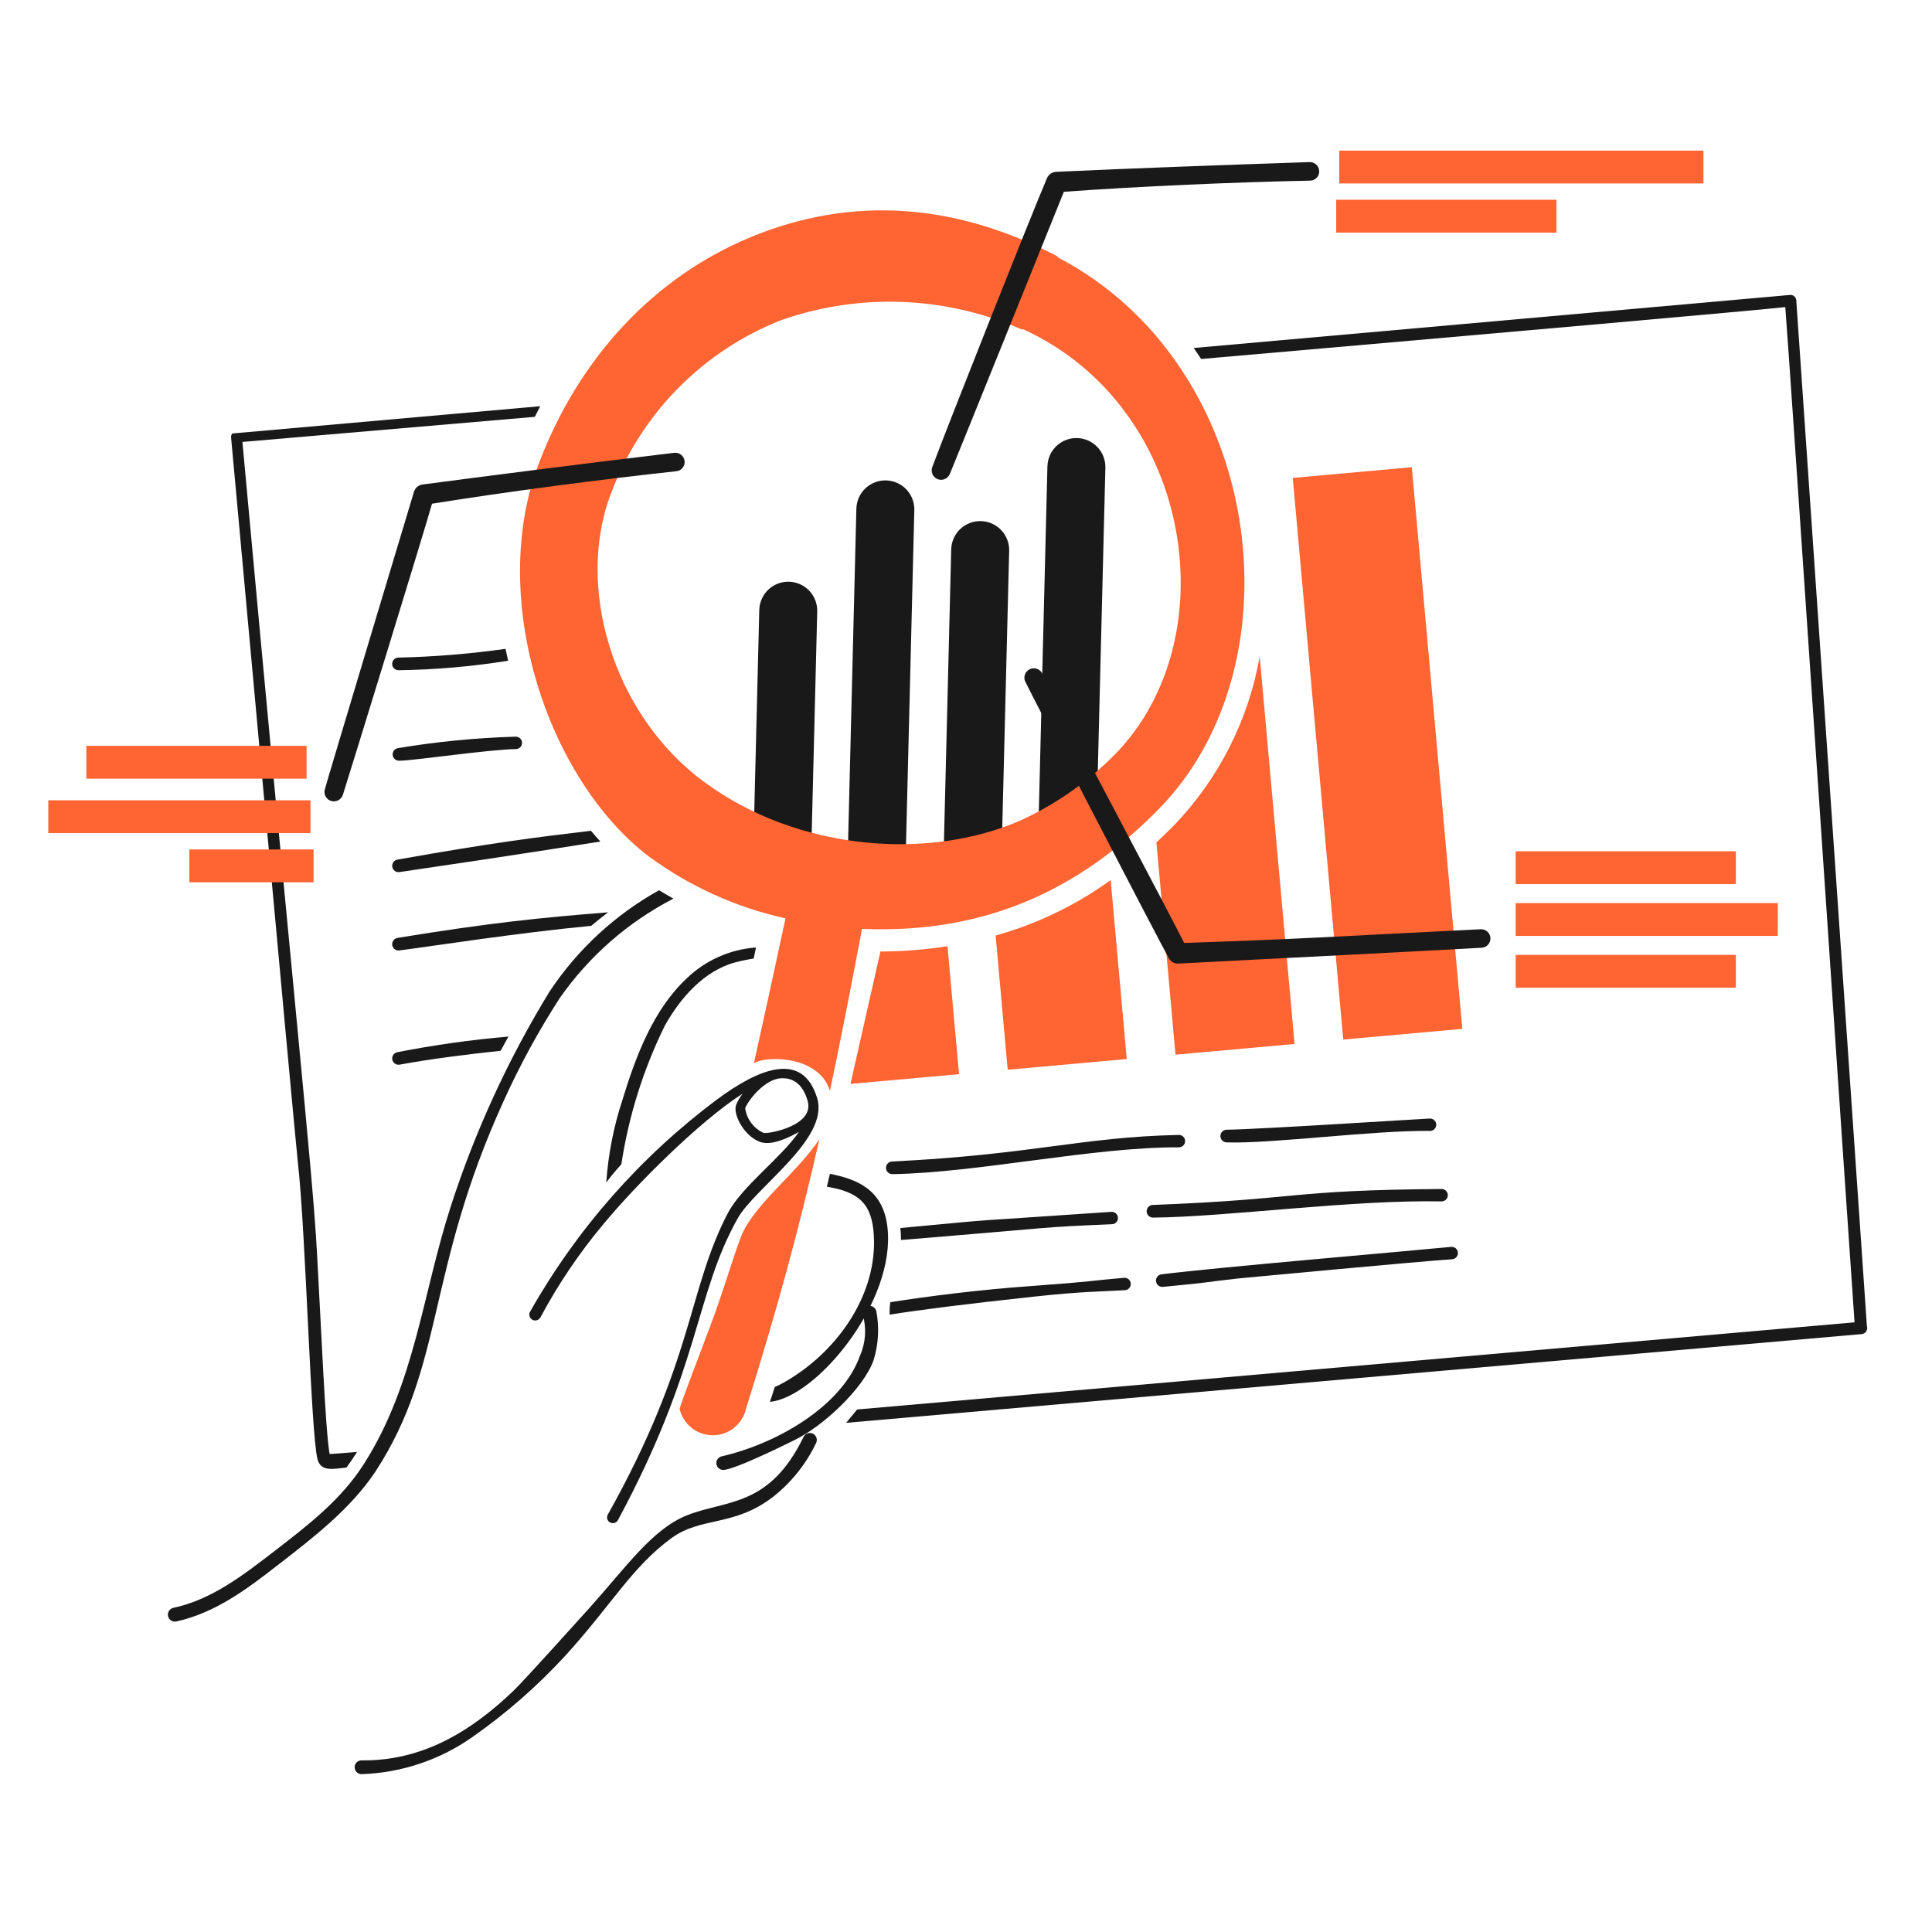 <svg xmlns="http://www.w3.org/2000/svg" fill="none" viewBox="0 0 400 400" id="Analyze-Data-6--Streamline-Brooklyn" height="400" width="400"><desc>Analyze Data 6 Streamline Illustration: https://streamlinehq.com</desc><g id="analyze-data-6--work-analyze-data"><g id="chart"><path id="vector" fill="#ff6433" d="m292.302 96.73 -24.648 2.216 10.454 116.284 24.65 -2.216 -10.456 -116.284Z" stroke-width="2"/><path id="vector_2" fill="#191919" fill-rule="evenodd" d="M184.784 243.092c17.548 -0.268 41.758 -5.646 59.308 -5.55 0.168 0 0.336 -0.036 0.49 -0.102 0.156 -0.066 0.296 -0.16 0.414 -0.282 0.118 -0.12 0.212 -0.262 0.276 -0.418 0.062 -0.156 0.094 -0.324 0.094 -0.492 -0.002 -0.168 -0.038 -0.336 -0.102 -0.49 -0.066 -0.156 -0.162 -0.296 -0.282 -0.416 -0.122 -0.118 -0.264 -0.21 -0.42 -0.274 -0.156 -0.062 -0.324 -0.094 -0.492 -0.094 -20.36 0.452 -29.99 4.044 -59.37 5.502 -0.347 0.012 -0.675 0.16 -0.913 0.414 -0.237 0.252 -0.365 0.59 -0.353 0.936 0.011 0.348 0.16 0.676 0.413 0.914 0.253 0.236 0.59 0.364 0.937 0.352Z" clip-rule="evenodd" stroke-width="2"/><path id="vector_3" fill="#191919" fill-rule="evenodd" d="M253.916 236.516c9.292 0.33 30.496 -2.538 42.212 -2.368 0.332 -0.014 0.646 -0.158 0.874 -0.398 0.23 -0.242 0.356 -0.562 0.354 -0.894 -0.002 -0.332 -0.132 -0.652 -0.364 -0.89 -0.232 -0.238 -0.548 -0.378 -0.88 -0.388 -1.72 0.048 -35.444 2.244 -42.168 2.32 -0.338 0.01 -0.66 0.15 -0.898 0.39 -0.238 0.242 -0.374 0.566 -0.376 0.906 -0.004 0.338 0.124 0.666 0.356 0.912 0.232 0.246 0.552 0.394 0.89 0.41Z" clip-rule="evenodd" stroke-width="2"/><path id="vector_4" fill="#191919" fill-rule="evenodd" d="M238.784 252.09c15.324 -0.144 41.184 -3.734 59.728 -3.352 0.332 -0.01 0.648 -0.15 0.88 -0.388 0.232 -0.238 0.362 -0.556 0.366 -0.888 0.002 -0.332 -0.126 -0.654 -0.354 -0.894 -0.228 -0.242 -0.542 -0.384 -0.874 -0.4 -32.416 0.262 -28.512 2.08 -59.816 3.304 -0.176 0 -0.348 0.034 -0.51 0.102 -0.162 0.068 -0.308 0.168 -0.43 0.294 -0.122 0.124 -0.218 0.274 -0.282 0.436 -0.064 0.164 -0.094 0.338 -0.09 0.512 0.004 0.176 0.044 0.348 0.116 0.508 0.074 0.16 0.178 0.302 0.306 0.422 0.128 0.118 0.28 0.21 0.446 0.268 0.164 0.06 0.34 0.086 0.514 0.076Z" clip-rule="evenodd" stroke-width="2"/><path id="vector_5" fill="#191919" fill-rule="evenodd" d="M240.858 266.424c11.128 -1.05 7.626 -0.872 15.6 -1.744 0.2 -0.022 36.728 -3.468 44.25 -3.97 0.332 -0.038 0.636 -0.204 0.848 -0.462 0.212 -0.258 0.316 -0.588 0.288 -0.922 -0.028 -0.332 -0.184 -0.642 -0.436 -0.862 -0.25 -0.22 -0.578 -0.332 -0.912 -0.316 -11.274 1.092 -48.188 4.218 -59.928 5.674 -0.178 0.01 -0.352 0.056 -0.51 0.136 -0.16 0.08 -0.302 0.19 -0.416 0.326 -0.116 0.136 -0.202 0.294 -0.254 0.464 -0.05 0.172 -0.068 0.35 -0.048 0.528 0.02 0.176 0.076 0.348 0.164 0.502 0.088 0.154 0.206 0.29 0.348 0.398 0.142 0.106 0.304 0.184 0.478 0.226 0.172 0.042 0.352 0.05 0.528 0.02v0.002Z" clip-rule="evenodd" stroke-width="2"/><path id="vector_6" fill="#191919" fill-rule="evenodd" d="M104.664 134.334c-7.345 1.041 -14.745 1.646 -22.162 1.812 -0.347 0 -0.681 0.138 -0.926 0.384 -0.246 0.246 -0.384 0.579 -0.384 0.926 0 0.347 0.138 0.681 0.384 0.926 0.246 0.246 0.579 0.384 0.926 0.384 7.603 -0.108 15.189 -0.765 22.698 -1.966 -0.192 -0.816 -0.371 -1.638 -0.536 -2.466Z" clip-rule="evenodd" stroke-width="2"/><path id="vector_7" fill="#191919" fill-rule="evenodd" d="M82.636 157.503c3.336 -0.046 18.434 -2.324 24.28 -2.42 0.168 -0.015 0.331 -0.063 0.481 -0.142 0.149 -0.078 0.282 -0.185 0.39 -0.315 0.108 -0.13 0.189 -0.279 0.24 -0.44 0.05 -0.161 0.068 -0.33 0.053 -0.498 -0.015 -0.168 -0.063 -0.331 -0.142 -0.481 -0.078 -0.149 -0.185 -0.282 -0.315 -0.39 -0.13 -0.108 -0.279 -0.189 -0.44 -0.24 -0.161 -0.05 -0.33 -0.068 -0.498 -0.053 -8.147 0.24 -16.268 1.032 -24.308 2.372 -0.326 0.057 -0.618 0.235 -0.818 0.499 -0.2 0.264 -0.293 0.593 -0.26 0.922 0.033 0.329 0.189 0.634 0.437 0.852 0.248 0.219 0.57 0.336 0.901 0.327v0.006Z" clip-rule="evenodd" stroke-width="2"/><path id="vector_8" fill="#191919" fill-rule="evenodd" d="M122.344 172c-11.882 1.426 -19.876 2.4 -40.048 5.97 -0.342 0.056 -0.648 0.246 -0.851 0.528 -0.202 0.282 -0.284 0.633 -0.228 0.975 0.056 0.342 0.246 0.648 0.528 0.851 0.282 0.202 0.633 0.284 0.975 0.228 26.894 -3.944 35.984 -5.468 41.584 -6.32 -0.665 -0.731 -1.319 -1.475 -1.96 -2.232Z" clip-rule="evenodd" stroke-width="2"/><path id="vector_9" fill="#ff6433" d="m182.284 197.001 -6.2 27.411 22.476 -2.02 -2.392 -26.497c-4.592 0.727 -9.234 1.097 -13.884 1.106Z" stroke-width="2"/><path id="vector_10" fill="#ff6433" d="m206.136 193.695 2.498 27.783 24.648 -2.218 -3.33 -37.047c-7.198 5.203 -15.262 9.091 -23.816 11.482Z" stroke-width="2"/><path id="vector_11" fill="#ff6433" d="M260.81 135.928c-2.306 13.101 -8.444 25.225 -17.638 34.838 -1.224 1.244 -2.474 2.461 -3.748 3.65l3.952 43.942 24.646 -2.214 -7.212 -80.216Z" stroke-width="2"/><path id="vector_12" fill="#191919" fill-rule="evenodd" d="M82.702 196.775c6.896 -0.89 24.226 -3.612 39.698 -5.088 1.109 -0.933 2.277 -1.867 3.504 -2.8 -13.722 1.088 -24.35 2.144 -43.59 5.292 -0.171 0.025 -0.335 0.084 -0.483 0.173 -0.148 0.089 -0.277 0.206 -0.38 0.345 -0.103 0.139 -0.177 0.296 -0.219 0.464 -0.042 0.168 -0.05 0.342 -0.025 0.512 0.025 0.171 0.084 0.335 0.173 0.483 0.089 0.148 0.206 0.277 0.345 0.38 0.139 0.103 0.296 0.177 0.464 0.219 0.167 0.042 0.341 0.05 0.512 0.025v-0.004Z" clip-rule="evenodd" stroke-width="2"/><path id="vector_13" fill="#191919" fill-rule="evenodd" d="M82.766 220.418c6.23 -1.142 13.364 -2.064 20.888 -2.866 0.548 -1.016 1.086 -1.996 1.614 -2.94 -7.726 0.662 -15.41 1.744 -23.018 3.24 -0.34 0.068 -0.639 0.268 -0.832 0.558 -0.192 0.288 -0.262 0.642 -0.193 0.982 0.068 0.34 0.269 0.64 0.558 0.832 0.289 0.192 0.642 0.262 0.983 0.194Z" clip-rule="evenodd" stroke-width="2"/><path id="vector_14" fill="#191919" fill-rule="evenodd" d="M231.46 252.096c-0.01 -0.166 -0.054 -0.332 -0.126 -0.482 -0.074 -0.152 -0.178 -0.286 -0.304 -0.398 -0.126 -0.112 -0.272 -0.196 -0.43 -0.252 -0.16 -0.054 -0.328 -0.078 -0.496 -0.068 -35.48 2.46 -18.474 1.018 -43.694 3.352 0.091 0.824 0.135 1.652 0.132 2.48 33.726 -2.758 27.714 -2.578 43.708 -3.268 0.17 -0.008 0.336 -0.05 0.488 -0.124 0.154 -0.074 0.29 -0.176 0.402 -0.304 0.114 -0.126 0.2 -0.274 0.254 -0.436 0.056 -0.16 0.078 -0.33 0.066 -0.5Z" clip-rule="evenodd" stroke-width="2"/><path id="vector_15" fill="#191919" fill-rule="evenodd" d="M234.114 265.746c-0.012 -0.168 -0.056 -0.332 -0.132 -0.484 -0.076 -0.152 -0.18 -0.286 -0.308 -0.396 -0.128 -0.11 -0.276 -0.196 -0.436 -0.248 -0.16 -0.054 -0.33 -0.074 -0.498 -0.062 -7.812 0.664 -5.286 0.69 -19.442 1.716 -10.8 0.784 -20.824 2.064 -28.96 3.332 -0.131 0.854 -0.18 1.718 -0.148 2.582 6.53 -1.034 15.218 -2.146 29.928 -3.736 9.958 -1.076 13.126 -1 18.8 -1.332 0.17 -0.01 0.334 -0.054 0.486 -0.128 0.152 -0.076 0.288 -0.18 0.398 -0.308 0.112 -0.128 0.198 -0.276 0.25 -0.436 0.054 -0.162 0.074 -0.33 0.062 -0.5Z" clip-rule="evenodd" stroke-width="2"/><path id="vector_16" fill="#191919" fill-rule="evenodd" d="m386.52 274.546 -14.628 -212.472c-0.024 -0.158 -0.08 -0.309 -0.162 -0.445 -0.084 -0.136 -0.194 -0.254 -0.324 -0.347 -0.128 -0.093 -0.276 -0.16 -0.43 -0.195 -0.156 -0.036 -0.316 -0.04 -0.474 -0.013l-123.35 10.974c0.526 0.751 1.04 1.509 1.54 2.276 62.24 -5.426 116.166 -10.178 120.932 -10.748 0.57 6.17 13.6 200.264 14.338 210.2L177.46 291.818c-0.75 0.928 -1.516 1.84 -2.274 2.764l210.242 -18.37c0.192 -0.016 0.376 -0.076 0.542 -0.174 0.164 -0.098 0.306 -0.232 0.41 -0.392 0.106 -0.162 0.172 -0.344 0.198 -0.534 0.024 -0.19 0.004 -0.384 -0.058 -0.566Z" clip-rule="evenodd" stroke-width="2"/><path id="vector_17" fill="#191919" fill-rule="evenodd" d="M61.664 240.6c1.674 14.692 2.658 55.954 4.068 61.494 0.684 2.684 3.262 2.028 6 1.746 0.772 -1.046 1.508 -2.122 2.2 -3.228 -3.516 0.284 -5.454 0.43 -5.684 0.43 -0.868 -4.506 -1.736 -26.062 -2.642 -42.082 -1.012 -17.882 -4.714 -50.528 -15.416 -167.46 2.15 -0.174 26.34 -2.252 60.54 -5.2 0.364 -0.743 0.735 -1.476 1.114 -2.2l-63.74 5.646c-0.191 0.23 -0.284 0.525 -0.26 0.822 0 0 13.192 144.532 13.82 150.032Z" clip-rule="evenodd" stroke-width="2"/></g><g id="hand"><path id="vector_18" fill="#191919" d="M181.44 271.492c-0.043 -0.186 -0.122 -0.36 -0.233 -0.516 -0.111 -0.154 -0.251 -0.286 -0.412 -0.386 -0.161 -0.1 -0.341 -0.168 -0.529 -0.2 -0.188 -0.03 -0.38 -0.024 -0.565 0.018 -0.185 0.044 -0.36 0.122 -0.515 0.234 -0.155 0.11 -0.286 0.25 -0.387 0.412 -0.101 0.162 -0.168 0.342 -0.199 0.528 -0.031 0.188 -0.025 0.38 0.018 0.566 0.813 2.822 0.615 5.84 -0.56 8.532 -3.76 10.452 -17.112 18.184 -28.692 20.856 -0.333 0.088 -0.623 0.294 -0.815 0.582 -0.192 0.286 -0.274 0.632 -0.231 0.974 0.043 0.342 0.209 0.656 0.467 0.884 0.258 0.23 0.59 0.358 0.935 0.36 2.456 0 14.502 -6.058 14.722 -6.162 5.866 -2.8 14.262 -10.618 16.4 -16.49 1.032 -3.298 1.237 -6.798 0.596 -10.192Z" stroke-width="2"/><path id="vector_19" fill="#191919" d="M169.038 297.664c-0.093 -0.27 -0.263 -0.508 -0.49 -0.682 -0.227 -0.172 -0.501 -0.276 -0.786 -0.294 -0.285 -0.018 -0.57 0.05 -0.817 0.192 -0.247 0.144 -0.447 0.358 -0.573 0.614 -7.094 14.582 -15.886 13 -24.096 16.214 -7.2 2.862 -12.492 10.568 -20.316 19.288 -2.358 2.614 -13.468 14.968 -15.658 17.07 -9 8.616 -19.06 14.564 -31.462 14.4 -0.378 0.002 -0.74 0.154 -1.007 0.422 -0.266 0.268 -0.415 0.632 -0.413 1.01 0.002 0.378 0.153 0.74 0.422 1.006s0.632 0.416 1.01 0.414c8.256 -0.266 16.252 -2.946 23 -7.71 6.933 -4.864 13.326 -10.458 19.07 -16.682 9.71 -10.63 13.848 -18.454 22.144 -24.508 6.154 -4.458 12.874 -2.266 20.984 -8.506 3.783 -2.98 6.83 -6.79 8.906 -11.134 0.087 -0.172 0.139 -0.358 0.153 -0.548 0.014 -0.192 -0.01 -0.384 -0.071 -0.566Z" stroke-width="2"/><path id="vector_20" fill="#191919" d="M136.444 184.32c-9.109 5.074 -16.872 12.252 -22.644 20.936 -8.603 14.046 -15.5 29.066 -20.546 44.744 -5.814 18.092 -7.384 36.554 -17.896 53.076 -4.7 7.4 -11.526 12.658 -18.492 18.026 -6.53 5.032 -13.064 10.11 -21 11.788 -0.366 0.088 -0.684 0.316 -0.885 0.634 -0.201 0.32 -0.27 0.704 -0.192 1.072 0.078 0.368 0.297 0.692 0.61 0.902 0.313 0.21 0.696 0.288 1.066 0.22 8.078 -1.776 14.612 -6.664 21.132 -11.752 7.278 -5.622 15.052 -11.626 20.16 -19.332 14.4 -22.13 10.354 -41.2 26.502 -76.654 3.344 -7.396 7.234 -14.534 11.638 -21.352 6.059 -8.665 14.133 -15.728 23.528 -20.58 -1.044 -0.586 -2.044 -1.16 -2.982 -1.728Z" stroke-width="2"/><path id="vector_21" fill="#191919" d="m171.824 243.026 -0.624 2.674c6.466 1.06 9.352 3.4 9.714 10.05 0.73 12.104 -7.276 23.546 -17.334 29.712 -1.012 0.652 -2.075 1.222 -3.18 1.702 -0.45 1.436 -0.638 2.068 -1 3.076 9.662 -0.912 26.15 -20.858 24.332 -36.18 -0.902 -7.896 -6.468 -9.956 -11.908 -11.034Z" stroke-width="2"/><path id="vector_22" fill="#191919" d="M128.644 241.06c1.501 -9.92 4.512 -19.55 8.928 -28.558 3.216 -5.864 8.222 -11.544 14.682 -13.26 1.248 -0.325 2.512 -0.587 3.786 -0.784l0.488 -2.29c-5.422 0.387 -10.533 2.679 -14.428 6.47 -6.818 6.4 -10.456 15.974 -13.242 25.128 -1.816 5.524 -2.936 11.252 -3.336 17.054 0.972 -1.308 2.014 -2.564 3.122 -3.76Z" stroke-width="2"/><path id="vector_23" fill="#191919" d="M169.18 227.358c-3 -10 -12.274 -6 -20.702 0.258 -15.838 11.822 -29.039 26.812 -38.764 44.016 -0.14 0.286 -0.163 0.616 -0.064 0.918 0.099 0.302 0.312 0.554 0.594 0.702 0.282 0.148 0.611 0.18 0.916 0.09 0.305 -0.092 0.563 -0.298 0.718 -0.576 3.646 -6.82 7.981 -13.25 12.936 -19.188 6.756 -8.2 20.086 -21.512 28.956 -27.156 -0.546 0.692 -0.998 1.452 -1.344 2.262 -0.8 1.978 1.672 6.628 5.03 7.768 2.312 0.782 5.85 -0.896 7.966 -2.116 -3.734 5.422 -11.78 11.232 -14.744 16.85 -8.314 15.944 -6.978 30.496 -24.844 62.4 -0.077 0.138 -0.126 0.288 -0.144 0.444 -0.018 0.156 -0.004 0.314 0.04 0.464 0.067 0.228 0.2 0.428 0.381 0.58 0.181 0.152 0.404 0.246 0.639 0.272 0.235 0.026 0.473 -0.018 0.683 -0.126 0.21 -0.108 0.383 -0.276 0.498 -0.484 17.2 -31.95 15.874 -46.526 24.774 -62.444 3.584 -6.426 19.058 -16.466 16.476 -24.934Zm-11.082 7.2c-1.018 -0.462 -1.902 -1.174 -2.57 -2.07 -0.668 -0.896 -1.096 -1.948 -1.246 -3.056 0.72 -1.8 4.086 -5.964 7.334 -6.178 2.754 -0.2 4.66 1.4 5.6 4.68 1.492 5.204 -8.328 6.892 -9.118 6.624Z" stroke-width="2"/></g><g id="magnifier"><path id="vector_24" fill="#191919" d="M161.978 181.6c-0.801 0 -1.593 -0.16 -2.331 -0.471 -0.738 -0.311 -1.406 -0.766 -1.965 -1.34 -0.559 -0.573 -0.998 -1.252 -1.291 -1.998 -0.292 -0.745 -0.433 -1.542 -0.413 -2.342l1.222 -49.16c0.02 -0.788 0.194 -1.564 0.514 -2.285 0.32 -0.72 0.778 -1.371 1.349 -1.914 0.571 -0.543 1.243 -0.969 1.979 -1.252 0.735 -0.283 1.519 -0.419 2.307 -0.4 0.788 0.02 1.564 0.194 2.285 0.514 0.72 0.32 1.371 0.778 1.914 1.349 0.543 0.571 0.969 1.243 1.252 1.979 0.283 0.735 0.419 1.519 0.4 2.307l-1.224 49.154c-0.037 1.566 -0.685 3.056 -1.806 4.15 -1.121 1.095 -2.625 1.707 -4.192 1.708Z" stroke-width="2"/><path id="vector_25" fill="#191919" d="M181.436 186.551c-0.801 0 -1.593 -0.16 -2.331 -0.471 -0.738 -0.311 -1.406 -0.766 -1.965 -1.339 -0.559 -0.573 -0.998 -1.252 -1.291 -1.998 -0.292 -0.745 -0.433 -1.542 -0.413 -2.342l1.866 -75.088c0.02 -0.788 0.194 -1.564 0.514 -2.285 0.32 -0.72 0.778 -1.371 1.349 -1.914 0.571 -0.543 1.244 -0.969 1.979 -1.252 0.736 -0.283 1.52 -0.419 2.308 -0.399 0.788 0.02 1.564 0.194 2.285 0.514 0.72 0.32 1.371 0.778 1.914 1.349 0.543 0.571 0.969 1.244 1.252 1.979 0.283 0.736 0.419 1.52 0.399 2.308l-1.866 75.088c-0.039 1.565 -0.689 3.053 -1.81 4.146s-2.625 1.705 -4.19 1.704Z" stroke-width="2"/><path id="vector_26" fill="#191919" d="M201.364 183.269c-0.8 0 -1.593 -0.16 -2.331 -0.47 -0.738 -0.311 -1.406 -0.766 -1.965 -1.339 -0.559 -0.573 -0.998 -1.252 -1.291 -1.997 -0.293 -0.745 -0.433 -1.541 -0.414 -2.342l1.576 -63.384c0.02 -0.788 0.194 -1.564 0.514 -2.285 0.32 -0.72 0.778 -1.371 1.349 -1.914 0.571 -0.543 1.243 -0.969 1.979 -1.252 0.736 -0.283 1.52 -0.419 2.308 -0.399 0.788 0.02 1.564 0.194 2.284 0.514 0.72 0.32 1.372 0.778 1.914 1.349 0.544 0.571 0.97 1.244 1.252 1.979 0.284 0.735 0.42 1.52 0.4 2.307l-1.58 63.382c-0.04 1.565 -0.688 3.052 -1.808 4.145 -1.12 1.093 -2.624 1.705 -4.188 1.705Z" stroke-width="2"/><path id="vector_27" fill="#191919" d="M221.01 176.946c-0.8 0 -1.594 -0.16 -2.332 -0.471 -0.738 -0.311 -1.406 -0.766 -1.964 -1.339 -0.56 -0.573 -0.998 -1.252 -1.292 -1.998 -0.292 -0.745 -0.432 -1.542 -0.412 -2.342l1.846 -74.25c0.04 -1.591 0.71 -3.102 1.862 -4.199 1.154 -1.097 2.696 -1.692 4.286 -1.652 1.592 0.04 3.102 0.71 4.2 1.863 1.098 1.153 1.692 2.695 1.652 4.286l-1.856 74.25c-0.038 1.564 -0.686 3.051 -1.806 4.144 -1.118 1.093 -2.62 1.706 -4.184 1.708Z" stroke-width="2"/><path id="vector_28" fill="#ff6433" fill-rule="evenodd" d="M153.38 256.126c-1.158 2.988 -2.662 8 -4.622 13.666 -2.234 6.506 -5.536 14.538 -8.062 21.83 0.344 1.562 1.209 2.962 2.454 3.968 1.245 1.006 2.795 1.558 4.395 1.566 1.6 0.008 3.156 -0.53 4.41 -1.524 1.254 -0.994 2.133 -2.384 2.492 -3.944 6.558 -20.962 11.036 -37.428 15.2 -55.852 -4.364 6.79 -13.73 13.646 -16.268 20.29Z" clip-rule="evenodd" stroke-width="2"/><path id="vector_29" fill="#ff6433" fill-rule="evenodd" d="m218.95 53.256 0.066 -0.138c-20.738 -10.876 -42.436 -12.918 -64.016 -3.842 -19.264 8.1 -35.016 24.364 -43.52 46.884 -10.52 27.85 1.892 65.11 22.786 81.11 8.453 6.222 18.115 10.606 28.364 12.868 -2.318 10.838 -4.498 20.8 -6.534 29.968 0.725 -0.334 1.492 -0.57 2.28 -0.7 5.4 -0.668 11.888 1.134 13.448 6.464 2.134 -10.042 4.264 -20.924 6.64 -33.552 25.8 1.078 45.216 -8.296 61.42 -24.78 29.786 -30.302 21.66 -92.122 -20.934 -114.282Zm10.816 104c-5.364 5.196 -11.574 9.443 -18.36 12.56 -18.83 8.302 -45.976 6.542 -65.6 -7.906 -19.2 -14.134 -26.716 -40.868 -19.23 -59.928 3.041 -8.093 7.75 -15.456 13.821 -21.611 6.071 -6.155 13.367 -10.966 21.417 -14.119 16.266 -5.667 34.076 -4.952 49.836 2l0.068 -0.138c35.916 16.306 42.814 65.57 18.048 89.136v0.006Z" clip-rule="evenodd" stroke-width="2"/></g><g id="information"><path id="vector_30" fill="#191919" fill-rule="evenodd" d="M196.662 98.108c0.458 -1 23.524 -58.2 23.6 -58.4 15.438 -1.13 35.554 -2 51.03 -2.312 0.252 -0.009 0.5 -0.068 0.73 -0.173 0.23 -0.106 0.436 -0.256 0.606 -0.442 0.172 -0.186 0.304 -0.405 0.388 -0.642 0.086 -0.238 0.124 -0.49 0.11 -0.742 -0.022 -0.508 -0.246 -0.987 -0.62 -1.331 -0.376 -0.344 -0.872 -0.526 -1.38 -0.505 -16.022 0.534 -37.6 1.308 -52.49 2.014 -0.406 0.023 -0.798 0.159 -1.13 0.395 -0.332 0.235 -0.592 0.559 -0.748 0.935 -3.304 7.716 -20.88 52.066 -23.726 59.756 -0.192 0.481 -0.186 1.018 0.018 1.495 0.204 0.476 0.588 0.852 1.069 1.044 0.481 0.193 1.019 0.186 1.495 -0.018 0.476 -0.204 0.852 -0.589 1.044 -1.069l0.004 -0.004Z" clip-rule="evenodd" stroke-width="2"/><path id="vector_31" fill="#191919" fill-rule="evenodd" d="M212.358 141.296c0.848 1.856 27.126 52.562 29.618 57.066 0.192 0.358 0.482 0.655 0.836 0.855s0.758 0.297 1.164 0.279c30.968 -1.6 44.434 -2.268 62.8 -3.276 0.252 -0.015 0.498 -0.079 0.724 -0.189 0.226 -0.11 0.43 -0.263 0.598 -0.451 0.166 -0.188 0.296 -0.408 0.378 -0.646 0.082 -0.238 0.118 -0.49 0.102 -0.741 -0.014 -0.252 -0.078 -0.498 -0.188 -0.724 -0.11 -0.227 -0.262 -0.43 -0.452 -0.597 -0.188 -0.167 -0.406 -0.296 -0.644 -0.379s-0.49 -0.118 -0.742 -0.103c-29.064 1.434 -35.904 1.984 -61.386 2.836 -1.76 -3.642 -27.97 -53.248 -29.358 -55.738 -0.112 -0.239 -0.27 -0.453 -0.466 -0.629 -0.196 -0.176 -0.426 -0.311 -0.676 -0.396 -0.25 -0.085 -0.514 -0.118 -0.776 -0.098 -0.262 0.02 -0.518 0.093 -0.752 0.215 -0.234 0.122 -0.442 0.289 -0.608 0.493 -0.168 0.204 -0.292 0.439 -0.366 0.692 -0.074 0.253 -0.096 0.519 -0.064 0.78 0.032 0.262 0.116 0.514 0.248 0.743l0.01 0.008Z" clip-rule="evenodd" stroke-width="2"/><path id="vector_32" fill="#191919" fill-rule="evenodd" d="M71 164.525c0.8 -2.426 17.362 -56.2 18.442 -60.238 15.318 -2.464 35.212 -5.066 50.636 -6.73 0.25 -0.031 0.492 -0.111 0.711 -0.236 0.219 -0.125 0.411 -0.292 0.565 -0.492 0.154 -0.2 0.267 -0.428 0.331 -0.672 0.065 -0.244 0.081 -0.498 0.046 -0.748 -0.067 -0.504 -0.331 -0.96 -0.733 -1.27 -0.402 -0.31 -0.911 -0.449 -1.415 -0.386 -15.214 1.79 -37.418 4.614 -52.116 6.562 -0.403 0.057 -0.782 0.227 -1.092 0.491 -0.31 0.263 -0.54 0.609 -0.662 0.997 -0.068 0.2 -18.08 60.074 -18.452 61.6 -0.149 0.496 -0.096 1.03 0.149 1.487 0.244 0.456 0.66 0.797 1.155 0.947 0.497 0.144 1.03 0.087 1.485 -0.159 0.455 -0.245 0.796 -0.66 0.949 -1.153Z" clip-rule="evenodd" stroke-width="2"/><path id="vector_33" fill="#ff6433" d="M352.678 31.182h-75.4v6.8h75.4v-6.8Z" stroke-width="2"/><path id="vector_34" fill="#ff6433" d="M322.236 41.361h-45.59v6.8h45.59v-6.8Z" stroke-width="2"/><path id="vector_35" fill="#ff6433" d="M368.078 186.971H313.8v6.8h54.284l-0.006 -6.8Z" stroke-width="2"/><path id="vector_36" fill="#ff6433" d="M359.388 197.697H313.8v6.801h45.588v-6.801Z" stroke-width="2"/><path id="vector_37" fill="#ff6433" d="M359.388 176.244H313.8v6.8h45.588v-6.8Z" stroke-width="2"/><path id="vector_38" fill="#ff6433" d="M10 165.689h54.284v6.8H10v-6.8Z" stroke-width="2"/><path id="vector_39" fill="#ff6433" d="M39.2 175.869h25.718v6.8H39.2v-6.8Z" stroke-width="2"/><path id="vector_40" fill="#ff6433" d="M17.876 154.418H63.476v6.8H17.876v-6.8Z" stroke-width="2"/></g></g></svg>